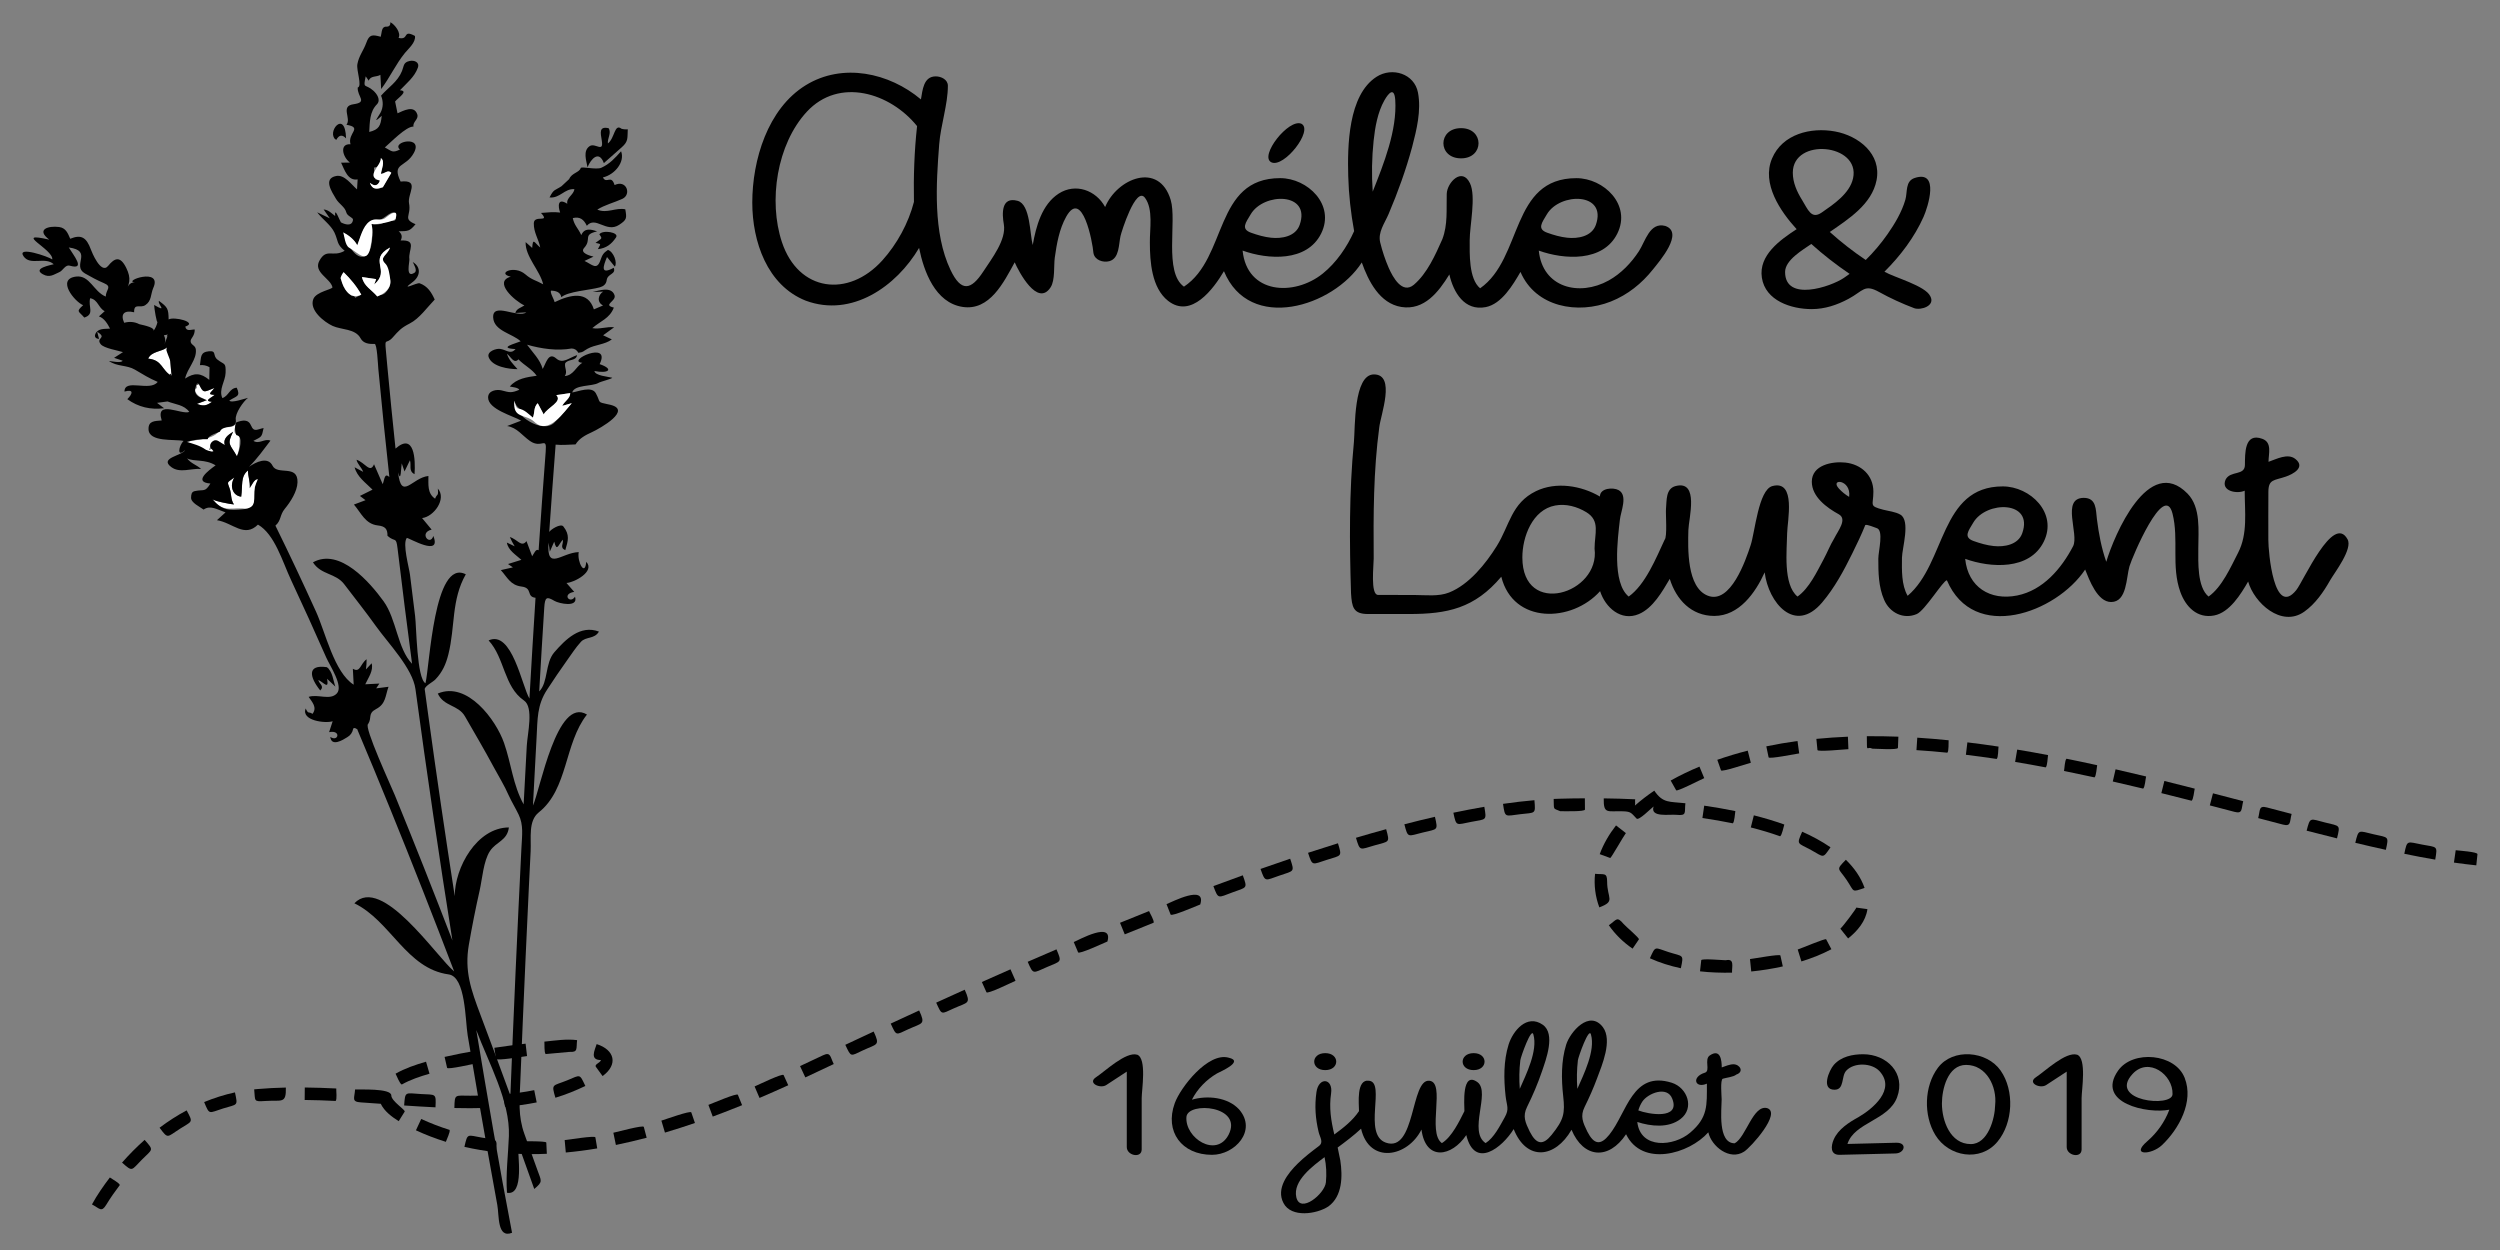 <?xml version="1.0" encoding="utf-8"?>
<!-- Generator: Adobe Illustrator 16.0.0, SVG Export Plug-In . SVG Version: 6.00 Build 0)  -->
<!DOCTYPE svg PUBLIC "-//W3C//DTD SVG 1.0//EN" "http://www.w3.org/TR/2001/REC-SVG-20010904/DTD/svg10.dtd">
<svg version="1.0" xmlns="http://www.w3.org/2000/svg" xmlns:xlink="http://www.w3.org/1999/xlink" x="0px" y="0px"
	 width="113.385px" height="56.693px" viewBox="0 0 113.385 56.693" enable-background="new 0 0 113.385 56.693"
	 xml:space="preserve">
<rect x="0" y="0" width="113.385" height="56.693" fill="#808080" stroke="none"/>
<g id="CLIENT-marion_adrien" display="none">
	
		<rect x="87.103" y="3.232" display="inline" fill="none" stroke="#FF0000" stroke-width="0.014" stroke-miterlimit="10" width="56.693" height="28.346"/>
	<g display="inline">
		<g>
			<path d="M92.537,13.415c0.685,1.936,1.174,3.334,1.475,4.188c0.256,0.727,0.517,1.447,0.779,2.169
				c0.146,0.4,0.328,0.805,0.547,1.212c0.22,0.409,0.484,0.772,0.787,1.088c0.146,0.151,0.325,0.295,0.537,0.432
				c0.213,0.138,0.448,0.206,0.681,0.186c0.045-0.004,0.095-0.018,0.149-0.036c0.171-0.058,0.312-0.204,0.43-0.438
				c0.117-0.231,0.211-0.476,0.277-0.732c0.065-0.254,0.12-0.459,0.148-0.605c0.094-0.489,0.146-1.012,0.208-1.5
				c0.009-0.067,0.019-0.138,0.026-0.2c0.019-0.144,0.098-0.265,0.21-0.352c0.064-0.05,0.137-0.088,0.21-0.109
				c0.067-0.02,0.139-0.026,0.215-0.021c0.152,0.011,0.284,0.067,0.38,0.165c0.05,0.051,0.086,0.105,0.104,0.171
				c0.017,0.059,0.016,0.126,0.006,0.19c-0.011,0.074-0.02,0.16-0.031,0.248c-0.044,0.34-0.102,0.724-0.169,1.142
				c-0.067,0.42-0.167,0.837-0.297,1.248c-0.13,0.412-0.306,0.777-0.526,1.091s-0.513,0.534-0.874,0.655
				c-0.126,0.042-0.259,0.069-0.393,0.084c-0.421,0.045-0.816-0.026-1.176-0.211c-0.358-0.184-0.68-0.418-0.956-0.698
				c-0.355-0.361-0.67-0.767-0.931-1.222s-0.484-0.915-0.662-1.376c-0.277-0.72-0.547-1.443-0.813-2.166
				c-0.313-0.85-0.83-2.231-1.546-4.148c-0.834,0.321-1.25,0.485-2.076,0.834c-0.166,0.07-0.326,0.086-0.481,0.046
				s-0.261-0.124-0.315-0.251s-0.045-0.262,0.034-0.402s0.207-0.248,0.375-0.319c2.412-1.018,3.637-1.466,6.112-2.251
				c0.173-0.055,0.336-0.055,0.486,0.001s0.246,0.149,0.287,0.282s0.013,0.266-0.079,0.396s-0.221,0.224-0.391,0.277
				C94.18,12.832,93.631,13.018,92.537,13.415z"/>
			<path d="M103.809,20.631c-0.05,0.001-0.457,0.773-0.773,1.088c-0.318,0.314-0.695,0.528-1.146,0.644
				c-0.348,0.089-0.694,0.097-1.033,0.018c-0.367-0.086-0.695-0.254-0.97-0.489c-0.277-0.237-0.509-0.515-0.695-0.835
				c-0.186-0.318-0.331-0.64-0.427-0.96c-0.067-0.227-0.116-0.458-0.15-0.688c-0.052-0.35-0.067-0.723-0.027-1.105
				c0.04-0.384,0.14-0.755,0.297-1.113c0.157-0.357,0.389-0.674,0.694-0.948s0.692-0.47,1.158-0.585
				c0.354-0.088,0.702-0.117,1.043-0.094c0.338,0.024,0.975,0.204,0.975,0.204c0.001-0.001-0.001-0.025,0.001-0.035
				c0.027-0.116,0.073-0.268,0.186-0.364c0.078-0.067,0.172-0.117,0.279-0.14c0.048-0.01,0.099-0.013,0.148-0.013
				c0.167-0.002,0.304,0.044,0.41,0.137c0.072,0.063,0.123,0.142,0.141,0.231c0.008,0.04,0.01,0.085,0.008,0.127
				c-0.02,0.347,0.007,0.706,0.042,1.052c0.052,0.504,0.119,1.013,0.219,1.507c0.022,0.111,0.051,0.224,0.076,0.331
				c0.12,0.503,0.278,1.021,0.501,1.506c0.019,0.038,0.048,0.094,0.091,0.164c0.043,0.071,0.095,0.148,0.146,0.222
				s0.135,0.162,0.152,0.159c0.042-0.007,0.161-0.238,0.246-0.426c0.085-0.188,0.161-0.378,0.229-0.569
				c0.069-0.192,0.12-0.336,0.149-0.43c0.188-0.598,0.361-1.203,0.512-1.812c0.035-0.143,0.119-0.25,0.25-0.324
				c0.07-0.041,0.148-0.068,0.23-0.081c0.064-0.01,0.129-0.008,0.196,0.005c0.156,0.029,0.275,0.104,0.353,0.21
				c0.044,0.061,0.071,0.129,0.082,0.2c0.008,0.056,0.007,0.116-0.008,0.178c-0.146,0.622-0.355,1.262-0.558,1.882
				c-0.142,0.438-0.316,0.864-0.521,1.276c-0.098,0.193-0.221,0.38-0.371,0.558c-0.149,0.176-0.342,0.282-0.573,0.327
				s-0.444,0.027-0.634-0.054s-0.365-0.206-0.52-0.373C104.062,21.051,103.809,20.631,103.809,20.631z M102.825,16.993
				c-0.095-0.153-0.544-0.297-0.86-0.374c-0.314-0.078-0.647-0.075-0.989,0.01c-0.199,0.049-0.38,0.134-0.534,0.255
				c-0.281,0.221-0.474,0.513-0.582,0.855c-0.109,0.346-0.155,0.703-0.142,1.072s0.058,0.69,0.136,0.969
				c0.047,0.167,0.118,0.358,0.217,0.571c0.098,0.211,0.223,0.41,0.374,0.587s0.33,0.313,0.526,0.405
				c0.198,0.094,0.419,0.11,0.669,0.047c0.339-0.087,0.617-0.277,0.837-0.571c0.219-0.292,0.385-0.619,0.498-0.976
				c0.112-0.358,0.175-0.685,0.186-0.983c-0.031-0.145-0.047-0.217-0.079-0.361C102.972,18.001,102.979,17.241,102.825,16.993z"/>
			<path d="M107.506,17.477c0.011,0.287,0.311,0.769,0.518,1.154c0.207,0.388,0.448,0.706,0.726,0.954
				c0.274,0.246,0.593,0.363,0.927,0.326c0.373-0.042,0.683-0.207,0.906-0.464s0.524-0.875,0.495-0.918
				c-0.085-0.126-1.308-0.263-1.845-0.626c-0.669-0.453-1.07-1.071-1.165-1.792c-0.038-0.29-0.016-0.576,0.065-0.86
				c0.081-0.286,0.238-0.531,0.468-0.732s0.54-0.327,0.931-0.368c0.474-0.05,0.889,0.001,1.24,0.148s0.644,0.359,0.872,0.632
				c0.229,0.274,0.4,0.59,0.519,0.935c0.118,0.347,0.188,0.688,0.21,1.033c0.014,0.211-0.02,0.608,0.001,0.627
				s0.25-0.054,0.372-0.095c0.191-0.063,0.405-0.167,0.633-0.312c0.227-0.144,0.399-0.306,0.474-0.475
				c0.056-0.128,0.148-0.234,0.287-0.292c0.077-0.032,0.151-0.051,0.228-0.053c0.064-0.002,0.136,0.004,0.205,0.025
				c0.149,0.046,0.261,0.139,0.322,0.253c0.035,0.065,0.058,0.135,0.06,0.207c0.001,0.057-0.007,0.119-0.031,0.177
				c-0.181,0.433-0.576,0.806-1.107,1.096c-0.533,0.29-1.037,0.453-1.53,0.486c-0.031,0.002-0.048,0.002-0.079,0.004
				c-0.154,0.588-0.426,1.104-0.814,1.551c-0.387,0.444-0.932,0.734-1.595,0.811c-0.696,0.08-1.325-0.143-1.828-0.615
				c-0.504-0.475-0.928-1.082-1.263-1.829c-0.336-0.748-0.602-1.512-0.794-2.284s-0.334-1.402-0.415-1.884
				c-0.039-0.233-0.082-0.559-0.131-0.977c-0.048-0.416-0.072-0.868-0.067-1.353s0.056-0.951,0.159-1.402s0.28-0.841,0.532-1.161
				c0.252-0.319,0.612-0.515,1.072-0.576c0.197-0.026,0.404-0.02,0.598,0.032c0.233,0.063,0.423,0.18,0.561,0.334
				c0.137,0.153,0.238,0.332,0.304,0.528c0.066,0.198,0.107,0.387,0.128,0.565c0.042,0.373,0.048,0.76,0.017,1.155
				c-0.031,0.397-0.073,0.787-0.126,1.165c-0.131,0.94-0.314,1.886-0.528,2.827C107.858,16.119,107.487,16.989,107.506,17.477z
				 M107.175,9.825c-0.028-0.005-0.103,0.055-0.148,0.112c-0.047,0.059-0.084,0.105-0.103,0.138
				c-0.158,0.268-0.245,0.582-0.291,0.877c-0.078,0.504-0.123,1.044-0.099,1.59s0.075,1.069,0.149,1.567
				c0.055,0.367,0.195,1.103,0.195,1.103c0.019,0,0.339-1.772,0.452-2.661c0.043-0.343,0.074-0.696,0.097-1.06
				s0.015-0.714-0.029-1.051c-0.006-0.041-0.017-0.104-0.034-0.189s-0.045-0.169-0.075-0.25
				C107.258,9.918,107.204,9.83,107.175,9.825z M111.24,17.538c0.044-0.038,0.013-0.391-0.001-0.554
				c-0.017-0.194-0.057-0.408-0.116-0.632c-0.061-0.225-0.152-0.435-0.277-0.627c-0.124-0.191-0.285-0.347-0.481-0.459
				c-0.197-0.113-0.442-0.155-0.729-0.125c-0.144,0.016-0.249,0.073-0.312,0.173c-0.064,0.102-0.104,0.213-0.114,0.335
				s-0.012,0.23-0.001,0.321c0.051,0.45,0.303,0.85,0.723,1.135C110.303,17.357,111.159,17.608,111.24,17.538z"/>
		</g>
	</g>
</g>
<g id="obliteration_4x2">
</g>
<g id="couple_4x2">
</g>
<g id="champetre_graphique">
</g>
<g id="champetre_oiseau">
</g>
<g id="cadena_4x2">
</g>
<g id="arabesque_4x2">
</g>
<g id="oiseaux_ruban">
	<g id="consigne" display="none">
	</g>
</g>
<g id="arbre_save_the_date">
</g>
<g id="Calque_11" display="none">
</g>
<g id="CACTUS">
</g>
<g id="couple_glamour">
</g>
<g id="lavande">
	<path fill="#FFFFFF" d="M11.325,22.143c0.025-0.321-0.081-0.516-0.081-0.806c-0.346,0.285-0.229,0.671-0.305,1.191
		c-0.391-0.049-0.541-0.488-0.313-0.874c-0.327,0.261-0.339,0.148-0.209,0.507c0.086,0.235,0.042,0.504,0.194,0.718
		c-0.115-0.003-0.912-0.149-0.984-0.246c0.575,0.7,0.89,0.312,1.627,0.459c0.377,0.077,0.337-1.094,0.444-1.356
		C11.544,21.699,11.402,22.03,11.325,22.143C11.341,21.942,11.465,21.938,11.325,22.143z"/>
	<path fill="#FFFFFF" d="M10.055,19.339c-0.233,0.653-1.049,0.55-1.593,0.708c0.209,0.062,1.147,0.555,1.185,0.421
		c0.113-0.411-0.453,0.381,0.038-0.476c0.208-0.072,0.336,0.133,0.506,0.198c-0.096-0.302,0.157-0.467,0.376-0.607
		c-0.299,0.611-0.139,0.548,0.172,1.115c0.138-0.311,0.12-0.594,0.13-0.936c-0.35-0.06-0.243-0.357-0.118-0.59
		C10.557,19.435,10.345,19.376,10.055,19.339C10.021,19.435,10.199,19.357,10.055,19.339z"/>
	<path fill="#FFFFFF" d="M7.692,16.152c-0.035-0.17-0.231-0.185-0.114-0.396c-0.259,0.207-0.707,0.172-0.858,0.509
		c0.664,0.063,0.601,0.538,1.078,0.793C7.727,16.807,7.758,16.443,7.692,16.152C7.667,16.031,7.726,16.3,7.692,16.152z"/>
	<path fill="#FFFFFF" d="M9.382,18.15c-0.15,0.056-0.3,0.111-0.45,0.167c0.265,0.107,0.427,0.1,0.679-0.092
		c-0.392-0.045-0.039-0.171,0.122-0.315c-0.366-0.021-0.165-0.097-0.008-0.314c-0.504,0.199-0.491,0.269-0.724-0.22
		c-0.214,0.043,0.072,0.266-0.199,0.263C8.941,17.969,9.048,18,9.382,18.15C9.21,18.215,9.18,18.06,9.382,18.15z"/>
	<path d="M14.827,30.26c-0.925-0.138-0.781,0.464-0.302,1.056c0.205-0.205-0.052-0.292-0.087-0.479
		c0.28,0.146,0.481,0.446,0.398-0.051c0.126,0.117,0.25,0.236,0.374,0.355C15.104,30.841,15.093,30.477,14.827,30.26
		C14.689,30.239,15.094,30.478,14.827,30.26z"/>
	<path d="M27.616,18.346c-0.575-0.128-0.344-0.052-0.591-0.508c-0.188-0.346-0.798-0.076-1.073-0.038
		c0.1-0.363,0.907-0.266,1.188-0.433c0.109-0.067,0.596-0.176,0.63-0.235c-0.201-0.051-0.78-0.093-0.811-0.306
		c0.604,0.126,0.93-0.07,0.237-0.312c0.55-1.113-1.568-0.124-0.787-0.061c-0.301,0.192-0.392,0.564-0.793,0.603
		c0.135-0.205-0.02-0.365,0.015-0.574c0.121-0.209,0.499-0.091,0.541-0.376c-0.377,0.126-0.648,0.411-0.942,0.154
		c-0.353-0.31-0.458,0.194-0.616,0.473c-0.123-0.436-0.454-0.744-0.711-1.1c0.651,0.186,1.368,0.289,2.022,0.172
		c0.135,0.003,0.237,0.068,0.306,0.196c0.253-0.037,0.183-0.053,0.415-0.184c0.338-0.19,0.784-0.183,1.103-0.424
		c-0.132-0.063-0.263-0.124-0.395-0.187c0.167-0.121,0.333-0.242,0.5-0.363c-0.335-0.04-0.654,0.101-0.99,0.039
		c0.363-0.322,0.79-0.435,0.976-0.932c-0.533-0.126,0.127-0.286,0.031-0.563c-0.143-0.414-0.717-0.205-0.987-0.143
		c0.158-0.005,0.315-0.011,0.474-0.018c-0.203,0.115-0.323,0.464-0.008,0.628c-0.139,0.059-0.276,0.118-0.415,0.177
		c-0.274-0.863-1.068-0.671-1.78-0.328c-0.023-0.118-0.218-0.431-0.165-0.521c0.207,0.003,0.429,0.058,0.469,0.298
		c0.288-0.264,1.293-0.323,1.737-0.446c0.176-0.05,0.296-0.143,0.321-0.331c0.04-0.301,0.435-0.255,0.318-0.558
		c-0.622,0.338-0.478-0.071-0.305-0.488c0.118,0.145,0.237,0.29,0.354,0.436c0.127-0.171-0.05-0.674-0.311-0.759
		c-0.205,0.138-0.254,0.219-0.335,0.452c-0.165,0.503-0.382,0.206-0.729,0.049c0.136-0.066,0.272-0.132,0.409-0.196
		c-0.127-0.031-0.641-0.158-0.424-0.396c0.367-0.403-0.092-0.596,0.588-0.749c-0.284-0.097-0.571-0.171-0.72,0.169
		c-0.133-0.305-0.315-0.432-0.384-0.772c0.331-0.08,0.502,0.068,0.637,0.349c0.399-0.464,0.878,0.343,1.465-0.043
		c0.358-0.235,0.348-0.304,0.279-0.705c-0.433-0.088-0.837,0.205-1.27,0.014c0.335-0.212,0.771-0.32,1.136-0.487
		c0.426-0.194,0.195-0.889-0.351-0.626c-0.156-0.501-0.363-0.026-0.531-0.346c0.546-0.126,1.012-0.713,0.825-1.187
		c-0.28,0.313-0.51,0.572-0.896,0.748c-0.229,0.104-0.908-0.074-0.935,0.014c-0.063,0.206-0.408,0.217-0.523,0.5l-0.346,0.322
		c-0.302,0.202-0.346,0.115-0.545,0.511c0.475,0.047,0.68-0.41,1.127-0.377c-0.028,0.263-0.371,0.377-0.322,0.664
		c-0.448-0.294-0.423,0.119-0.324,0.397c-0.297-0.036-0.566-0.006-0.868,0.018c0.437,0.478-0.316,0.061-0.326,0.467
		c-0.009,0.422,0.214,0.706,0.292,1.101c-0.273-0.224-0.33-0.467-0.366,0.018c-0.099-0.089-0.197-0.176-0.297-0.263
		c-0.024,0.657,0.653,1.288,0.796,1.914c-0.328-0.185-0.511-0.194-0.807-0.451c-0.51-0.443-1.325-0.042-0.662,0.105
		c-0.81,0.225,0.173,1.097,0.617,1.304c-0.149,0.101-0.358,0.14-0.411,0.342c0.165-0.01,0.33-0.02,0.495-0.028
		c-0.359,0.287-1.537-0.49-1.5,0.235c0.032,0.613,0.881,0.729,1.247,1.078c-0.212,0.094-1.074,0.306-0.232,0.353
		c-0.234,0.262-0.395,0.036-0.703-0.01c-0.166-0.024-0.607,0.111-0.517,0.374c0.155,0.443,0.927,0.546,1.31,0.546
		c-0.207-0.236-0.385-0.4-0.482-0.701c0.177,0.133,0.318,0.48,0.523,0.256c0.257,0.271,0.611,0.434,0.829,0.744
		c-0.445,0.063-0.915,0.125-1.22,0.488c0.11,0.028,0.372,0.042,0.431,0.148c-0.361,0.153-0.432,0.126-0.806,0.028
		c-0.211-0.053-0.608-0.001-0.61,0.318c-0.003,0.544,1.134,0.838,1.5,1.054c-0.212,0.082-0.424,0.164-0.637,0.245
		c0.449,0.068,0.688,0.436,1.036,0.678c0.538,0.375,0.771-0.258,0.713,0.482c-0.114,1.491-0.222,2.982-0.321,4.475
		c-0.12-0.093-0.215,0.162-0.293,0.27c-0.086-0.229-0.173-0.456-0.257-0.685c-0.233,0.304-0.406-0.084-0.755-0.185
		c0.063,0.146,0.137,0.285,0.22,0.42c-0.117-0.059-0.235-0.115-0.354-0.17c0.051,0.348,0.412,0.559,0.657,0.783
		c-0.202,0.064-0.404,0.128-0.606,0.19l0.222,0.152c-0.183,0.042-0.364,0.083-0.547,0.124c0.299,0.333,0.433,0.682,0.934,0.745
		c0.529,0.062,0.203,0.461,0.639,0.51c-0.098,1.522-0.189,3.046-0.276,4.569c-0.335-0.547-0.792-3.129-1.852-2.635
		c0.737,0.798,0.687,2.092,1.604,2.724c0.452,0.308,0.158,1.498,0.127,2.058c-0.048,0.885-0.096,1.77-0.142,2.654
		c-0.49-0.893-0.553-1.82-0.888-2.784c-0.365-1.05-1.67-2.814-3.006-2.243c0.274,0.595,0.927,0.505,1.232,1.034
		c0.443,0.769,0.891,1.531,1.311,2.313c0.223,0.416,0.481,0.828,0.669,1.262c0.139,0.306,0.311,0.581,0.455,0.881
		c0.229,0.476,0.155,0.935,0.127,1.51c-0.187,3.743-0.354,7.487-0.501,11.231c-0.447-1.223-0.9-2.442-1.358-3.661
		c-0.426-1.132-0.732-1.983-0.526-3.175c0.143-0.823,0.305-1.649,0.49-2.464c0.117-0.515,0.173-1.344,0.468-1.787
		c0.288-0.434,0.781-0.465,0.858-1.071c-1.462,0.008-2.456,1.829-2.456,3.115c-0.426-2.749-0.83-5.5-1.208-8.256
		c-0.053-0.382-0.104-0.763-0.156-1.145c0.06-0.164,0.372-0.305,0.491-0.431c0.315-0.33,0.474-0.691,0.584-1.13
		c0.316-1.259,0.127-2.468,0.791-3.634c-1.448-0.744-1.637,4.188-1.83,4.941c-0.396-0.222-0.407-2.564-0.469-3.046
		c-0.079-0.627-0.157-1.253-0.233-1.88c-0.04-0.322-0.351-1.406-0.143-1.665c0.096-0.006,1.596,0.892,1.202-0.088
		c-0.145,0.477-0.672-0.145-0.077-0.289c-0.145-0.174-0.29-0.348-0.433-0.523c0.531-0.059,1.127-0.874,0.714-1.338
		c0.039,0.377-0.037,0.213-0.123,0.459c-0.363-0.242-0.3-0.654-0.304-1.03c-0.744,0.076-1.23,1.146-1.375-0.165
		c0.135,0.519,0.133-0.24,0.165-0.408c0.042,0.123,0.084,0.245,0.127,0.367c0.082-0.169,0.164-0.339,0.246-0.508
		c0.075,0.233-0.077,0.49,0.208,0.631c0.048-0.66-0.007-1.911-0.863-1.16c-0.131-1.242-0.255-2.484-0.371-3.728
		c-0.023-0.248-0.046-0.496-0.068-0.744c-0.053-0.581,0.014-0.233,0.31-0.566c0.281-0.315,0.374-0.43,0.776-0.637
		c0.438-0.224,0.789-0.731,1.131-1.084c-0.148-0.324-0.321-0.608-0.681-0.737c-0.13-0.047-0.926,0.392-0.328-0.05
		c0.351-0.259,0.413-0.676,0.014-0.915c0.035,0.091,0.229,0.388,0.081,0.484c-0.429,0.28-0.219-0.495-0.235-0.612
		c-0.061-0.417,0.378-0.887-0.396-0.848c0.086-0.162,0.057-0.302-0.09-0.417c0.432-0.01,0.493,0.004,0.765-0.322
		c-0.604-0.249-0.184-0.371-0.295-0.949c-0.083-0.431,0.521-1.081-0.382-0.985c-0.422-0.868,0.231-0.617,0.601-1.3
		c0.445-0.824-1.048-0.508-0.631-0.153c-0.349,0.168-0.363,0.077-0.685-0.095c0.241-0.202,0.961-0.959,1.299-0.946
		c-0.044-0.218,0.245-0.327,0.172-0.553c-0.144-0.438-0.638-0.161-0.896-0.049c-0.037-0.179-0.073-0.356-0.11-0.535
		c0.135-0.169,0.639-0.481,0.219-0.509c0.302-0.32,0.663-0.602,0.812-1.021c0.094-0.257-0.165-0.351-0.366-0.309
		c-0.3,0.063-0.256,0.219-0.352,0.456c-0.201,0.496-0.618,0.739-0.95,1.118c0.107,0.259,0.105,0.537-0.031,0.785
		c-0.107,0.196-0.385,0.534,0.061,0.129c-0.045,0.447-0.119,0.623-0.566,0.732c0.026-0.452,0.017-0.918,0.349-1.254
		c0.188-0.196,0-0.475-0.164-0.62c-0.381-0.337-0.473-0.045-0.345-0.649l0.138,0.198c0.081-0.237,0.36-0.157,0.528-0.265
		c0.013,0.215,0.024,0.429,0.035,0.644c0.405-0.539,0.656-1.12,1.081-1.641c0.153-0.188,0.498-0.476,0.451-0.767
		c-0.581-0.315-0.245,0.203-0.743,0.089c0.124-0.231-0.167-0.604-0.37-0.712c0.006,0.137-0.054,0.204-0.177,0.202
		c-0.238-0.013-0.203,0.253-0.262,0.458c-0.381-0.105-0.519-0.11-0.655,0.276c-0.133,0.368-0.332,0.578-0.404,0.965
		c-0.053,0.289,0.231,1.01,0.015,1.061c-0.023,0.429,0.47,0.665-0.195,0.759c-0.606,0.086-0.08,0.647-0.316,0.93
		c0.759,0.133,0.038,0.37,0.184,0.885c-0.519-0.038-0.356,0.59-0.024,0.829c-0.135,0.002-0.269,0.004-0.403,0.006
		c0.154,0.313,0.3,0.837,0.751,0.758c-0.01,0.151-0.019,0.303-0.028,0.454c-0.256-0.22-0.566-0.681-0.944-0.609
		c-0.613,0.117-0.191,0.73-0.007,1.042c0.138,0.23,0.399,0.355,0.464,0.607c0.049,0.189,0.323,0.229,0.304,0.344
		c-0.045,0.317-0.382,0.199-0.548,0.11c-0.038-0.037-0.303-0.764-0.261-0.288c-0.172-0.126-0.294-0.277-0.523-0.297
		c0.095,0.135,0.188,0.27,0.282,0.404c-0.191-0.092-0.383-0.184-0.574-0.275c0.235,0.316,0.625,0.576,0.787,0.927
		c0.177,0.386,0.085,0.515,0.459,0.819c-0.545,0.316-0.821-0.147-1.148,0.456c-0.281,0.521,0.504,0.795,0.594,1.195
		c0.021,0.097-0.731,0.198-0.866,0.535c-0.201,0.501,0.487,1.042,0.874,1.221c0.397,0.183,1.029,0.118,1.267,0.56
		c0.125,0.24,0.396,0.268,0.634,0.257c0.114-0.028,0.157,0.978,0.171,1.124c0.153,1.638,0.321,3.274,0.501,4.909
		c-0.227-0.195-0.21,0.094-0.302,0.327c-0.131-0.301-0.263-0.602-0.393-0.903c-0.179,0.433-0.404-0.076-0.794-0.205
		c0.048,0.212,0.23,0.348,0.302,0.55c-0.129-0.07-0.259-0.14-0.389-0.208c0.113,0.437,0.503,0.703,0.813,1.015
		c-0.19,0.097-0.381,0.191-0.572,0.285l0.254,0.193c-0.176,0.066-0.351,0.132-0.526,0.198c0.331,0.382,0.512,0.882,1.083,0.947
		c0.343,0.037,0.443,0.166,0.439,0.471c0.347,0.312,0.39,0.005,0.457,0.574c0.208,1.745,0.428,3.488,0.658,5.23
		c-0.666-0.688-0.702-2.024-1.294-2.839c-0.615-0.847-1.982-2.439-3.201-1.763c0.368,0.579,1.032,0.479,1.421,0.997
		c0.482,0.633,0.976,1.253,1.438,1.9c0.555,0.777,1.663,1.911,1.79,2.855c0.514,3.806,1.074,7.605,1.676,11.398
		c-0.849-2.204-1.717-4.401-2.611-6.588c-0.158-0.389-1.424-3.126-1.212-3.229c0.189-0.297-0.031-0.471,0.363-0.68
		c0.445-0.233,0.413-0.597,0.562-1.009c-0.186,0.025-0.372,0.049-0.559,0.072l0.144-0.218c-0.213,0.012-0.427,0.023-0.64,0.033
		c0.137-0.297,0.381-0.619,0.289-0.952c-0.086,0.093-0.172,0.186-0.258,0.278c0.021-0.153,0.031-0.308,0.03-0.462
		c-0.298,0.221-0.286,0.633-0.624,0.431c0.013,0.241,0.026,0.481,0.038,0.723c-0.885-0.557-1.278-2.368-1.709-3.314
		c-0.595-1.309-1.206-2.61-1.841-3.899c0.271-0.238,0.191-0.479,0.424-0.762c0.259-0.314,0.566-0.786,0.578-1.203
		c0.023-0.828-0.912-0.303-1.132-0.753c-0.21-0.431-0.764-0.166-1.066,0.05c0.388-0.391,0.646-0.763,0.971-1.187
		c-0.269-0.114-0.506,0.179-0.774,0.01c0.38-0.196,0.376-0.157,0.463-0.582c-0.281,0.054-0.438,0.2-0.559-0.094
		c-0.131-0.319-0.384-0.27-0.682-0.161c-0.07,0.142-0.075,0.351,0.005,0.575c0.344,0.05,0.143,0.703,0.028,0.961
		c-0.311-0.567-0.471-0.504-0.172-1.115c-0.219,0.141-0.472,0.306-0.376,0.607c-0.11-0.063-0.219-0.128-0.325-0.197
		c-0.242-0.096-0.468,0.22-0.263,0.392c0.238,0.199-0.22,0.06-0.294,0.005c-0.249-0.178-0.559-0.259-0.847-0.343
		c0.343-0.1,0.6-0.132,0.957-0.125c-0.017-0.154,0.472-0.304,0.545-0.338c0.138-0.347,0.794-0.071,0.721-0.546
		c-0.043-0.281,0.347-0.834,0.555-0.99c-0.146,0.033-0.771,0.255-0.847,0.122c0.33-0.215,0.518-0.17,0.337-0.582
		c-0.336,0.024-0.367,0.38-0.654,0.471c-0.175-0.393,0.134-0.755,0.147-1.142c0.018-0.495-0.055-0.355-0.369-0.604
		c-0.229-0.18-0.027-0.405-0.375-0.379c-0.421,0.039-0.359,0.263-0.419,0.631c0.148-0.015,0.298,0.012,0.435,0.095l-0.011,0.574
		C9.1,16.908,8.815,16.896,8.395,17.17c0.098-0.468,0.539-0.852,0.487-1.323c-0.021-0.188-0.222-0.198-0.236-0.361
		c-0.014-0.147,0.188-0.224,0.187-0.541c-0.158-0.009-0.379,0.115-0.43-0.132c0.592-0.2-0.531-0.469-0.755-0.324
		c-0.008-0.49-0.04-0.55-0.438-0.842c-0.087,0.134,0.429,0.56-0.22,0.184c0.002,0.136,0.122,0.872,0.155,0.76
		c-0.031,0.161-0.098,0.307-0.199,0.436c0.139-0.16-0.398-0.27-0.629-0.324c-0.214-0.113-0.454-0.128-0.685-0.063
		c-0.181-0.4,0.001-0.584,0.451-0.477c-0.012-0.445,0.284-0.162,0.514-0.329c0.282-0.187,0.233-0.489,0.35-0.764
		c0.451-0.978-1.439-0.306-0.819-0.26c-0.313-0.023-0.351,0.268-0.496,0.517c0.253-0.433,0.331-0.694,0.092-1.18
		c-0.271-0.548-0.522-0.456-0.821-0.087c-0.328,0.404-0.747-0.648-0.78-0.74c-0.205-0.562-0.442-0.695-0.938-0.491
		c-0.111-0.256-0.199-0.491-0.504-0.533c-0.483-0.065-1.063,0.107-0.447,0.573c-1.702-0.388,0.197,0.437,0.137,0.898
		c-0.16-0.125-1.631-0.631-1.305-0.147c0.305,0.451,0.97,0.001,1.371,0.364c-0.128,0.039-0.975,0.183-0.498,0.453
		c0.317,0.181,0.521,0,0.722-0.08c0.21-0.074,0.282-0.373,0.521-0.303c0.729,0.205,0.134-0.497-0.063-0.831
		c1.126,0.156,0.114,0.821,0.734,1.179c0.265,0.152,0.575,0.32,0.857,0.438c0.4,0.166,0.086,0.302,0.086,0.611
		c-0.553-0.224-0.724-0.985-1.347-0.907c-0.91,0.114-0.056,1.146,0.322,1.298c-0.343,0.306-0.197,0.266,0.052,0.561
		c0.482-0.154,0.163-0.492,0.266-0.878c0.356,0.062,0.371,0.443,0.66,0.588l-0.262,0.237c0.242,0.079,0.396,0.344,0.503,0.554
		c-0.229,0.02-0.545-0.026-0.663,0.239c-0.058,0.136,0.014,0.219,0.165,0.227c-0.029-0.107-0.057-0.215-0.085-0.322
		c0.483,0.302-0.079,0.255,0.159,0.561c0.145,0.187,0.789,0.287,1.012,0.361c-0.134,0.088-0.268,0.174-0.403,0.259
		c0.128,0.044,0.256,0.087,0.385,0.129c-0.045,0.128-0.518,0.021-0.62,0.013c0.371,0.265,0.81,0.175,1.179,0.394
		c0.358,0.212,0.641,0.389,1.033,0.556c-0.351,0.46-1.506-0.174-1.506,0.439c0.434-0.125,0.374,0.099,0.129,0.344
		c0.493,0.359,1.061,0.49,1.667,0.41c-0.106-0.081-0.213-0.161-0.319-0.242L7.6,18.207c0.34,0.135,0.753,0.149,0.985,0.475
		c-0.35,0.146-1.559-0.579-1.25,0.387c-0.322,0.029-0.609,0.012-0.599,0.4c0.018,0.602,1.196,0.439,1.591,0.529
		C8.1,20.224,8.01,20.78,8.392,20.412c-0.092,0.249-1.196,0.347-0.624,0.771c0.386,0.29,0.888,0.054,1.351,0.084
		c-0.221-0.198-0.445-0.232-0.634-0.478c0.332,0.164,0.807,0.017,1.294,0.317c-0.331,0.234-1.029,0.763-0.236,0.824
		c-0.25,0.413-0.293,0.255-0.706,0.343c-0.156,0.033-0.165,0.154-0.171,0.293c-0.011,0.237,0.398,0.417,0.569,0.546
		c0.301-0.217,0.614-0.003,0.993,0.127c-0.13,0.117-0.26,0.235-0.389,0.354c0.721,0.115,1.241,0.815,1.86,0.2
		c0.761,0.435,1.106,1.668,1.504,2.519c0.545,1.163,1.073,2.332,1.592,3.507c0.172,0.389,0.791,1.298,0.482,1.631
		c-0.307,0.331-0.854,0.016-1.279,0.156c0.157,0.237,0.399,0.475,0.175,0.771c-0.194-0.131-0.176,0.04-0.311-0.246
		c-0.212,0.557,0.896,0.688,1.225,0.581c-0.053,0.165-0.106,0.33-0.161,0.495c0.557-0.116,0.424,0.464,0.054,0.215
		c0.05,0.46,0.568,0.142,0.768,0.014c0.146-0.084,0.235-0.209,0.268-0.375c0.017-0.106,0.233,0.021,0.201,0.053
		c0.504,1.192,0.999,2.389,1.486,3.588c0.993,2.441,1.956,4.896,2.896,7.358c-0.801-0.663-3.285-4.396-4.527-3.092
		c1.651,0.8,2.353,2.963,4.277,3.226c0.774,0.105,0.749,2.085,0.862,2.766c0.185,1.105,0.373,2.211,0.564,3.315
		c0.253,1.461,0.513,2.921,0.78,4.379c0.088,0.475-0.013,1.529,0.668,1.258c-0.59-3.056-1.111-6.125-1.622-9.194
		c0.553,1.478,1.538,3.225,1.479,4.807c-0.031,0.841-0.148,1.731-0.087,2.572c0.806,0.151,0.479-1.738,0.498-2.236
		c0.248,0.688,0.495,1.376,0.739,2.064c0.406-0.341,0.325-0.346,0.141-0.864c-0.194-0.542-0.39-1.084-0.586-1.626
		c-0.298-0.823-0.221-1.539-0.186-2.406c0.074-1.862,0.154-3.724,0.238-5.584c0.05-1.098,0.101-2.194,0.153-3.292
		c0.025-0.514,0.05-1.027,0.076-1.541c0.03-0.624-0.114-1.378,0.368-1.766c1.338-1.063,1.151-3.127,2.187-4.438
		c-1.364-0.835-2.126,3.437-2.45,4.127c0.054-1.027,0.108-2.055,0.165-3.083c0.047-0.842,0.016-1.472,0.479-2.176
		c0.294-0.447,0.592-0.896,0.905-1.33c0.2-0.276,0.397-0.588,0.629-0.838c0.228-0.246,0.614-0.113,0.815-0.463
		c-0.852-0.32-1.524,0.367-2.021,0.936c-0.431,0.494-0.271,1.362-0.688,1.779c0.073-1.266,0.148-2.531,0.229-3.797
		c0.031-0.494,0.112-0.517,0.466-0.308c0.195,0.116,1.098,0.319,0.929-0.191c-0.23,0.354-0.618-0.13-0.036-0.22
		c-0.117-0.135-0.234-0.27-0.352-0.404c0.348-0.015,1.314-0.525,0.896-0.96c-0.048,0.686-0.42,0.011-0.34-0.44
		c-0.789,0.027-1.461,0.884-1.37-0.428c0.025,0.137,0.045,0.273,0.058,0.412c0.065-0.153,0.132-0.307,0.201-0.458
		c0.118,0.484,0.185,0.146,0.388-0.09c0.046,0.193-0.155,0.356,0.114,0.476c0.129-0.431,0.213-0.687-0.084-1.071
		c-0.119-0.166-0.603,0.151-0.644,0.249c0.091-1.321,0.188-2.643,0.29-3.963c0.322,0.031,0.588-0.004,0.904-0.011
		c0.166-0.276,0.462-0.429,0.745-0.557C27.2,19.438,28.758,18.567,27.616,18.346C27.502,18.32,27.908,18.402,27.616,18.346z
		 M16.997,8.125c-0.013-0.175-0.024-0.35-0.036-0.524c0.259-0.022,0.321-0.202,0.313-0.429c0.209,0.138,0.026,0.506,0.002,0.713
		c0.165,0.005,0.314-0.213,0.472-0.046l-0.286,0.474c-0.178,0.357-0.553,0.325-0.686-0.022c0.213,0.176,0.366,0.142,0.458-0.102
		L16.997,8.125C16.985,7.972,17.076,8.146,16.997,8.125z M15.568,10.536c0.253,0.146,0.496,0.324,0.635,0.59
		c0.272-0.702,0.348-1.072,1.019-1.156c0.224-0.047,0.633-0.558,0.718-0.208c0.076,0.313-0.136,0.298-0.337,0.188
		c-0.202,0.219-0.475,0.266-0.757,0.208c0.098,0.311,0.049,1.243-0.234,1.43C16.135,11.901,15.674,10.924,15.568,10.536
		C15.844,10.694,15.605,10.672,15.568,10.536z M16.093,13.513c-0.43-0.248-0.751-0.72-0.508-1.168
		c0.31,0.304,0.592,0.638,0.801,1.02C16.288,13.414,16.19,13.463,16.093,13.513C15.722,13.299,16.198,13.457,16.093,13.513z
		 M16.899,13.204c-0.258-0.203-0.412-0.317-0.482-0.64c0.214,0.032,0.429,0.063,0.643,0.094l-0.087,0.243
		c0.777-0.66-0.309-1.118,0.716-1.675c-0.069,0.231-0.272,0.356-0.368,0.569c0.225,0.29,0.169,0.436,0.314,0.723
		c0.089,0.173,0.101,0.358,0.006,0.534C17.415,13.473,17.187,13.434,16.899,13.204C16.491,12.883,16.987,13.274,16.899,13.204z
		 M7.624,15.171c-0.057,0.15-0.112,0.3-0.168,0.45c0.056-0.139,0.049-0.276-0.021-0.415L7.624,15.171
		C7.552,15.367,7.553,15.188,7.624,15.171z M7.798,17.058c-0.478-0.255-0.414-0.729-1.078-0.793c0.151-0.337,0.6-0.302,0.858-0.509
		c-0.086,0.155,0.121,0.461,0.143,0.631C7.744,16.56,7.755,16.906,7.798,17.058C7.617,16.961,7.747,16.879,7.798,17.058z
		 M9.001,17.376c0.232,0.488,0.22,0.419,0.724,0.22c-0.157,0.218-0.358,0.294,0.008,0.314c-0.161,0.145-0.514,0.271-0.122,0.315
		c-0.252,0.191-0.414,0.199-0.679,0.092c0.15-0.056,0.3-0.111,0.45-0.167c-0.189-0.085-0.444-0.131-0.524-0.352
		C8.83,17.724,8.871,17.401,9.001,17.376C9.067,17.516,8.795,17.417,9.001,17.376z M11.563,22.086
		c-0.098,0.584,0.152,0.935-0.539,1.011c-0.616,0.068-0.971,0.054-1.396-0.464c0.072,0.097,0.869,0.243,0.984,0.246
		c-0.152-0.214-0.108-0.482-0.194-0.718c-0.13-0.358-0.118-0.246,0.209-0.507c-0.228,0.386-0.077,0.825,0.313,0.874
		c0.076-0.521-0.041-0.906,0.305-1.191c0,0.29,0.106,0.484,0.081,0.806c0.077-0.112,0.219-0.443,0.373-0.407
		C11.641,21.848,11.596,21.964,11.563,22.086C11.541,22.214,11.582,21.968,11.563,22.086z M25.15,19.159
		c-0.518,0.551-1.885-0.32-1.821-0.984c0.114,0.434,0.508,0.491,0.841,0.769c0.092-0.225,0.023-0.473,0.22-0.657
		c0.089,0.17,0.179,0.34,0.27,0.51c0.173-0.326,0.866-0.569,0.573-0.877c0.21-0.029,0.42-0.06,0.63-0.091
		c0.003,0.247-0.27,0.376-0.361,0.579l0.432-0.121C25.673,18.578,25.417,18.873,25.15,19.159
		C25.105,19.207,25.419,18.871,25.15,19.159z"/>
	<path d="M28.186,5.839c-0.324-0.254-0.298,0.427-0.616,0.667c-0.027-0.23,0.171-0.47,0.034-0.691
		c-0.448-0.101-0.366,0.214-0.312,0.549c0.1,0.596-0.292,0.098-0.546,0.262c-0.322,0.214-0.15,0.663-0.1,0.959
		c0.152-0.374,0.519-0.79,0.741-0.188c0.271-0.239,0.541-0.479,0.813-0.719c0.311-0.273,0.249-0.42,0.272-0.814
		C28.375,5.874,28.279,5.866,28.186,5.839z"/>
	<path d="M27.939,10.767c0.16-0.229-0.609-0.358-0.757-0.139c0.161,0.225,0.109,0.166-0.173,0.387
		c0.305,0.062,0.219,0.047,0.107,0.285C27.491,11.263,27.739,11.072,27.939,10.767C27.99,10.694,27.778,11.013,27.939,10.767z"/>
	<path fill="#FFFFFF" d="M23.51,18.532c-0.118-0.015-0.165-0.298-0.181-0.357c-0.081,0.842,0.49,0.575,0.905,0.955
		c0.647,0.638,1.376-0.481,1.698-0.844l-0.432,0.121c0.092-0.203,0.364-0.332,0.361-0.579c-0.21,0.031-0.42,0.062-0.63,0.091
		c0.293,0.308-0.4,0.551-0.573,0.877c-0.091-0.17-0.181-0.34-0.27-0.51c-0.196,0.185-0.128,0.433-0.22,0.657
		C23.963,18.771,23.794,18.573,23.51,18.532C23.454,18.525,23.818,18.577,23.51,18.532z"/>
	<path d="M15.252,6.343c0.125-0.229,0.272-0.251,0.443-0.066C15.658,4.892,14.755,6.058,15.252,6.343
		C15.32,6.282,15.029,6.215,15.252,6.343z"/>
	<path fill="#FFFFFF" d="M15.833,11.233c0.417,0.239,0.807,0.746,0.962,0.002c0.063-0.305,0.143-0.786,0.051-1.077
		c0.241,0.05,1.061-0.12,1.098-0.246c0.149-0.507-0.298-0.164-0.455-0.035c-0.236,0.19-0.438-0.042-0.732,0.169
		c-0.309,0.221-0.415,0.727-0.553,1.08c-0.139-0.266-0.382-0.444-0.635-0.59C15.615,10.708,15.656,11.132,15.833,11.233
		C16.066,11.367,15.743,11.182,15.833,11.233z"/>
	<path fill="#FFFFFF" d="M16.775,8.29c0.126,0.33,0.266,0.281,0.59,0.207l0.382-0.658C17.59,7.672,17.44,7.89,17.275,7.885
		c0.024-0.207,0.207-0.575-0.002-0.713c0.014,0.35-0.736,0.84-0.04,1.017C17.142,8.432,16.988,8.466,16.775,8.29
		C16.896,8.604,16.879,8.326,16.775,8.29z"/>
	<path fill="#FFFFFF" d="M17.699,12.672c-0.028-0.214-0.07-0.566-0.221-0.714c-0.303-0.297,0.109-0.398,0.21-0.731
		c-1.024,0.557,0.062,1.015-0.716,1.675l0.087-0.243c-0.214-0.03-0.429-0.062-0.643-0.094c0.091,0.413,0.431,0.574,0.693,0.884
		C17.452,13.318,17.757,13.074,17.699,12.672C17.686,12.57,17.751,13.032,17.699,12.672z"/>
	<path fill="#FFFFFF" d="M15.445,12.612c0.136,0.488,0.418,1.009,0.94,0.752c-0.209-0.382-0.491-0.716-0.801-1.02
		C15.518,12.424,15.471,12.513,15.445,12.612C15.545,12.972,15.43,12.554,15.445,12.612z"/>
	<path d="M57.661,7.361c0.563,0.273,1.922-1.448,1.363-1.749C58.446,5.362,57.097,7.085,57.661,7.361
		C57.733,7.396,57.562,7.313,57.661,7.361z"/>
	<path d="M66.265,7.182c1.057,0,1.056-1.37,0-1.37C65.198,5.812,65.197,7.182,66.265,7.182z"/>
	<path d="M75.525,10.247c-0.705-0.187-0.902,0.699-1.193,1.145c-0.348,0.534-0.811,1.016-1.37,1.328
		c-1.336,0.742-3.004,0.331-3.172-1.354c1.149,0.414,2.919,0.526,3.563-0.775c0.646-1.305-0.616-2.511-1.858-2.511
		c-2.998,0-2.421,3.632-4.365,4.995c-0.52-0.427-0.474-1.586-0.474-2.175c0-0.665,0.296-1.994,0.014-2.587
		c-0.36-0.754-1.04-0.033-1.055,0.479c-0.02,0.72,0.054,1.39-0.198,2.054c-0.318,0.715-0.686,1.551-1.292,2.068
		c-0.526,0.44-0.95-0.332-1.144-0.771c-0.16-0.37-0.287-0.753-0.383-1.145c-0.113-0.466,0.199-0.865,0.382-1.295
		c0.42-0.987,0.784-1.998,1.065-3.033c0.205-0.789,0.421-1.654,0.266-2.471c-0.164-0.861-1.173-1.169-1.878-0.717
		c-1.295,0.829-1.322,3.159-1.285,4.507c0.023,0.844,0.116,1.664,0.267,2.493c-0.317,0.715-0.807,1.432-1.423,1.926
		c-1.302,1.045-3.438,0.93-3.635-1.043c1.149,0.414,2.919,0.526,3.563-0.775c0.646-1.305-0.616-2.511-1.858-2.511
		c-3.004,0-2.384,3.614-4.365,4.922c-0.919-0.653-0.313-2.968-0.601-3.932c-0.527-1.762-2.434-0.978-2.974,0.32
		c-0.413-0.759-1.34-1.103-2.107-0.608c-0.762,0.493-1.028,1.491-1.176,2.331c-0.136-0.488-0.103-1.845-0.687-2.004
		c-0.751-0.204-0.708,0.587-0.624,1.068c0.121,0.697-0.549,1.552-0.93,2.136c-0.558,0.855-1.006,0.948-1.491-0.074
		c-0.795-1.674-0.649-3.896-0.511-5.691c0.066-0.866,0.394-1.807,0.394-2.657c0-0.284-0.308-0.426-0.549-0.426
		c-0.563,0-0.599,0.632-0.673,1.045c-1.442-1.212-3.55-1.672-5.222-0.645c-1.731,1.063-2.427,3.399-2.427,5.326
		c0,1.759,0.672,3.753,2.428,4.448c2.083,0.772,4.108-0.648,5.137-2.394c0.216,1.069,0.732,2.486,1.973,2.676
		c1.231,0.188,1.865-1.116,2.364-2.023c0.175,0.408,1.035,2.053,1.629,1.132c0.208-0.322,0.138-0.976,0.188-1.341
		c0.089-0.636,0.202-1.292,0.518-1.86c0.733-1.304,1.201,1.17,1.234,1.637c0.048,0.33,0.439,0.459,0.725,0.38
		c0.46-0.128,0.419-0.768,0.506-1.145c0.033-0.158,0.694-2.293,1.111-1.725c0.38,0.52,0.21,1.417,0.219,2.023
		c0,0.869,0.082,2.059,0.823,2.644c1.054,0.83,2.068-0.548,2.537-1.343c1.156,2.8,4.957,1.619,6.252-0.395
		c0.298,0.843,0.81,1.859,1.791,2.018c1.044,0.168,1.697-0.688,2.18-1.474c0.184,0.808,0.683,1.669,1.65,1.481
		c0.723-0.14,1.238-1.014,1.576-1.596c0.684,1.599,2.597,1.939,4.102,1.341c0.762-0.303,1.401-0.818,1.909-1.458
		C75.265,11.847,76.396,10.543,75.525,10.247C75.459,10.229,75.669,10.296,75.525,10.247z M41.593,5.719
		c-0.126,1.143-0.164,2.29-0.142,3.438c-0.249,0.964-0.768,1.916-1.434,2.654c-1.543,1.708-3.806,1.42-4.553-0.828
		c-0.622-1.87-0.231-4.444,1.127-5.913C38.056,3.487,40.374,4.207,41.593,5.719z M56.722,9.723c0.59-1.006,2.748-1.01,2.223,0.477
		c-0.187,0.527-0.812,0.633-1.296,0.582c-0.308-0.032-0.614-0.121-0.904-0.225C56.26,10.386,56.504,10.093,56.722,9.723
		C56.854,9.496,56.589,9.948,56.722,9.723z M62.299,6.384c0.064-0.607,0.182-1.289,0.486-1.828c0.205-0.363,0.45-0.608,0.495-0.027
		c0.09,1.381-0.524,2.905-1.022,4.163C62.204,7.922,62.218,7.15,62.299,6.384z M70.155,9.723c0.59-1.006,2.748-1.01,2.223,0.477
		c-0.187,0.527-0.812,0.633-1.296,0.582c-0.308-0.032-0.614-0.121-0.904-0.225C69.693,10.386,69.938,10.093,70.155,9.723
		C70.288,9.496,70.022,9.948,70.155,9.723z"/>
	<path d="M87.545,13.433c-0.221-0.473-1.625-0.847-2.078-1.11c0.72-0.717,1.358-1.555,1.773-2.486
		c0.2-0.448,0.743-2.142-0.402-1.765c-0.436,0.144-0.32,0.639-0.423,0.99c-0.164,0.561-0.476,1.083-0.808,1.559
		c-0.293,0.419-0.625,0.812-0.988,1.17c-0.572-0.384-1.118-0.808-1.63-1.27c0.845-0.586,1.905-1.252,2.12-2.345
		c0.235-1.195-0.816-2.019-1.883-2.214c-1.092-0.2-2.385,0.11-2.857,1.226c-0.483,1.141,0.378,2.397,1.116,3.206
		c-0.747,0.486-1.733,1.183-1.577,2.201c0.16,1.049,1.339,1.424,2.259,1.424c0.595,0,1.149-0.185,1.669-0.464
		c0.672-0.36,0.715-0.685,1.385-0.314c0.515,0.285,1.051,0.53,1.601,0.738C87.127,14.082,87.79,13.87,87.545,13.433
		C87.495,13.326,87.572,13.481,87.545,13.433z M81.311,7.834c0-1.612,3.08-1.32,2.732,0.256c-0.152,0.688-0.885,1.179-1.424,1.551
		c-0.475,0.327-0.626-0.151-0.886-0.567C81.5,8.699,81.311,8.284,81.311,7.834z M83.63,12.602c-0.595,0.406-2.669,1.103-2.669-0.266
		c0-0.547,0.808-1.004,1.189-1.271c0.548,0.493,1.127,0.943,1.737,1.356L83.63,12.602C83.436,12.734,83.718,12.544,83.63,12.602z"/>
	<path d="M51.576,47.835c-0.516-0.154-1.464,0.76-1.866,1.021c-0.404,0.263,0.188,0.535,0.462,0.356
		c0.311-0.203,0.621-0.407,0.932-0.61c0,0.753,0,1.505,0,2.258c0,0.388,0,0.775,0,1.164c0,0.393,0.676,0.524,0.676,0.108
		c0-0.775,0-1.552,0-2.327C51.779,49.447,52.022,48.003,51.576,47.835C51.527,47.82,51.711,47.886,51.576,47.835z"/>
	<path d="M56.201,50.321c-0.511-0.563-1.45-0.65-2.143-0.445c0.249-0.494,0.66-0.911,1.135-1.19
		c0.115-0.067,1.269-0.548,0.531-0.716c-0.935-0.26-2.187,1.352-2.444,2.064c-0.47,1.293,0.32,2.342,1.687,2.342
		C56.011,52.376,57.025,51.271,56.201,50.321C56.035,50.139,56.367,50.513,56.201,50.321z M55.719,51.47
		c-0.562,1.062-1.981,0.148-1.91-0.813C53.873,49.949,56.401,50.143,55.719,51.47C55.648,51.603,55.787,51.337,55.719,51.47z"/>
	<path d="M60.104,48.534c0.666,0,0.666-0.77,0-0.77C59.438,47.765,59.438,48.534,60.104,48.534z"/>
	<path d="M66.836,48.534c0.66,0,0.66-0.77,0-0.77C66.17,47.765,66.17,48.534,66.836,48.534z"/>
	<path d="M80.145,50.257c-0.64-0.16-0.951,1.312-1.469,1.596c-0.785,0-0.592-1.546-0.592-1.994c0-0.122-0.072-0.896,0.053-0.935
		c0.157-0.049,0.49-0.08,0.611-0.188c0.368-0.125,0.164-0.467-0.131-0.467c-0.168,0-0.374,0.088-0.529,0.143
		c0-0.298-0.049-0.878-0.545-0.542c-0.261,0.182,0.044,0.699-0.217,0.78c-0.631,0.194-0.447,0.735,0.088,0.498
		c0,0.982,0.055,1.532-0.756,2.221c-0.734,0.632-2.259,0.768-2.4-0.483c0.616,0.201,1.414,0.287,1.962-0.135
		c0.646-0.496,0.309-1.422-0.4-1.645c-1.788-0.56-2.026,1.357-2.834,2.361c-0.389,0.483-0.688,0.456-0.995-0.145
		c-0.203-0.42-0.331-0.697-0.121-1.121c0.208-0.42,0.398-0.85,0.561-1.288c0.223-0.598,0.711-1.726,0.268-2.326
		c-0.617-0.811-1.49,0.22-1.668,0.794c-0.229,0.736-0.22,1.564-0.135,2.324c0.089,0.792,0.032,1.074-0.521,1.762
		c-0.389,0.483-0.688,0.456-0.995-0.145c-0.203-0.42-0.331-0.697-0.121-1.121c0.26-0.525,0.491-1.065,0.679-1.621
		c0.175-0.52,0.623-1.689,0.034-2.103c-0.723-0.508-1.361,0.285-1.553,0.903c-0.229,0.736-0.22,1.564-0.135,2.324
		c0.052,0.459,0.18,0.581-0.04,0.972c-0.214,0.38-0.485,0.927-0.866,1.168c-0.797-0.531,0.223-2.281-0.355-2.754
		c-0.745-0.559-0.605,1.026-0.606,1.305c-0.228,0.455-0.57,1.172-1.022,1.449c-0.683-0.487,0.191-2.765-0.57-2.828
		c-0.85-0.091-0.619,3.28-1.971,2.807c-1.064-0.373,0.008-2.727-0.76-2.807c-0.593-0.09-0.458,1.049-0.458,1.377
		c-0.288,0.432-0.705,0.755-1.12,1.06c-0.149-0.627-0.242-1.214-0.146-1.861c0.103-0.691-0.564-0.771-0.664-0.06
		c-0.089,0.628-0.046,1.202,0.1,1.813c0.058,0.24,0.237,0.459,0.012,0.631c-0.332,0.249-0.663,0.504-0.959,0.794
		c-0.449,0.441-0.995,1.128-0.65,1.789c0.351,0.687,1.515,0.505,2.039,0.157c0.641-0.464,0.647-1.376,0.541-2.084l-0.121-0.588
		c0.366-0.271,0.729-0.543,1.062-0.854c0.377,1.62,2.11,1.298,2.739,0.039c0.192,1.453,1.379,1.233,2.033,0.25
		c0.381,1.569,1.632,0.568,2.15-0.271c0.58,1.466,1.877,1.333,2.623,0.031c0.54,1.293,1.686,1.39,2.474,0.202
		c0.724,1.499,2.858,0.902,3.73-0.087c0.142,0.637,0.972,1.299,1.622,0.877C79.404,52.041,80.815,50.471,80.145,50.257z
		 M60.135,53.624c-0.049,0.517-1.166,1.444-1.342,0.675c-0.169-0.751,0.767-1.429,1.281-1.818
		C60.155,52.858,60.171,53.24,60.135,53.624z M68.953,48.086c0.018-0.15,0.506-1.527,0.592-1.168
		c0.21,0.735-0.333,1.817-0.617,2.465C68.895,48.95,68.902,48.518,68.953,48.086z M71.564,48.086
		c0.018-0.15,0.506-1.527,0.592-1.168c0.21,0.735-0.333,1.817-0.617,2.465C71.506,48.95,71.514,48.518,71.564,48.086z
		 M74.486,49.962c0.249-0.377,1.135-0.733,1.359-0.127c0.377,0.962-1.096,0.7-1.541,0.527C74.345,50.22,74.405,50.086,74.486,49.962
		C74.57,49.835,74.404,50.089,74.486,49.962z"/>
	<path d="M86.016,51.827c-0.742,0.019-1.484,0.037-2.227,0.056c0.312-0.982,1.861-1.07,2.251-2.113
		c0.408-1.094-0.469-1.956-1.536-1.956c-0.481,0-1,0.104-1.333,0.483c-0.215,0.244-0.593,1.127,0.03,1.127
		c0.467,0,0.293-0.606,0.535-0.866c0.358-0.384,1.159-0.355,1.508,0.025c0.756,0.828-0.306,1.705-0.957,2.085
		c-0.428,0.235-0.919,0.547-1.121,1.014c-0.127,0.291-0.17,0.704,0.273,0.694c0.56-0.014,1.119-0.027,1.679-0.041
		c0.283-0.007,0.566-0.014,0.85-0.021C86.381,52.305,86.513,51.827,86.016,51.827z"/>
	<path d="M90.738,48.557c-0.625-0.898-2.17-1.035-2.848-0.127c-0.625,0.837-0.656,2.157-0.116,3.046
		c0.605,0.994,2.047,1.24,2.823,0.301C91.305,50.921,91.369,49.464,90.738,48.557C90.568,48.313,90.908,48.801,90.738,48.557z
		 M90.488,50.118c-0.009,0.602-0.322,1.771-1.105,1.771c-0.934,0-1.309-1.063-1.309-1.84c0-0.644,0.261-1.751,1.096-1.751
		C90.099,48.299,90.576,49.285,90.488,50.118C90.482,50.534,90.492,50.081,90.488,50.118z"/>
	<path d="M94.205,47.835c-0.516-0.154-1.464,0.76-1.866,1.021c-0.404,0.263,0.188,0.535,0.462,0.356
		c0.311-0.203,0.621-0.407,0.932-0.61c0,0.753,0,1.505,0,2.258c0,0.388,0,0.775,0,1.164c0,0.393,0.676,0.524,0.676,0.108
		c0-0.775,0-1.552,0-2.327C94.408,49.447,94.651,48.003,94.205,47.835C94.156,47.82,94.34,47.886,94.205,47.835z"/>
	<path d="M99.084,48.89c-0.422-1.111-2.354-1.286-3.021-0.331c-1.031,1.475,1.345,1.968,2.326,1.77
		c-0.207,0.554-0.558,1.048-1.004,1.433c-0.776,0.668,0.194,0.621,0.667,0.176C98.821,51.211,99.509,49.962,99.084,48.89
		C98.99,48.643,99.17,49.106,99.084,48.89z M98.533,49.622c0,0.624-2.953,0.317-1.811-0.916
		C97.449,47.922,98.561,48.741,98.533,49.622z"/>
	<path d="M106.469,24.457c-0.648-1.184-1.994,1.895-2.323,2.305c-1.012,1.26-1.268-1.711-1.268-2.28
		c0-0.726-0.004-1.451,0.002-2.178c0.004-0.579,0.26-0.506,0.788-0.687c0.326-0.111,0.912-0.419,0.438-0.8
		c-0.348-0.278-0.863,0.008-1.22,0.128c0-0.363,0.175-0.875-0.279-1.042c-0.828-0.305-0.783,0.691-0.791,1.188
		c-0.008,0.496-0.657,0.241-0.875,0.658c-0.234,0.532,0.524,0.666,0.865,0.506c0,0.966,0.148,1.951-0.301,2.819
		c-0.328,0.636-0.731,1.558-1.338,1.982c-0.52-0.428-0.465-1.58-0.465-2.176c0-0.799,0.125-1.865-0.488-2.492
		c-1.768-1.808-3.33,1.897-3.686,3.092c-0.22-0.627-0.341-1.276-0.424-1.934c-0.054-0.429-0.014-0.966-0.599-0.966
		c-1.039,0.01-0.2,1.652-0.483,2.195c-0.528,1.012-1.362,1.998-2.535,2.233c-1.22,0.245-2.23-0.376-2.358-1.662
		c1.149,0.414,2.919,0.526,3.563-0.775c0.646-1.305-0.616-2.511-1.858-2.511c-2.868,0-2.568,3.485-4.315,4.962
		c-0.287-0.497-0.262-1.176-0.257-1.729c0.007-0.437,0.396-1.68-0.073-1.953c-0.223-0.13-0.531-0.158-0.777-0.223
		c-0.664-0.175-0.446-0.186-0.446-0.816c0-0.754-0.561-1.245-1.276-1.322c-0.589-0.063-1.517,0.109-1.517,0.87
		c0,0.683,0.682,1.18,1.219,1.473c0.405,0.222-0.027,0.742-0.205,1.101c-0.182,0.298-0.313,0.636-0.479,0.944
		c-0.299,0.554-0.653,1.318-1.184,1.689c-0.666-0.548-0.479-2.116-0.47-2.866c0.007-0.551,0.422-2.435-0.667-2.146
		c-0.637,0.168-0.794,2.118-0.991,2.691c-0.218,0.665-0.908,2.688-1.943,2.281c-0.954-0.376-0.9-2.15-0.878-2.979
		c0.015-0.522,0.504-2.272-0.578-1.993c-0.455,0.117-0.402,0.66-0.437,1.03c-0.021,0.222,0.067,1.278-0.063,1.408
		c-0.378,0.808-0.869,2.036-1.629,2.574c-0.771-0.634-0.495-2.637-0.399-3.485c0.035-0.368,0.379-1.104-0.06-1.343
		c-0.247-0.135-0.846-0.096-0.846,0.292c-0.845-0.498-1.988-0.685-2.897-0.246c-1.122,0.545-1.196,1.55-1.781,2.491
		c-0.495,0.796-1.258,1.751-2.162,2.108c-0.479,0.19-1.049,0.115-1.552,0.113c-0.557-0.001-1.113-0.002-1.671-0.004
		c-0.355-0.001-0.194-1.362-0.197-1.648c-0.016-1.981-0.012-3.979,0.252-5.946c0.058-0.559,0.766-2.407-0.241-2.407
		c-0.93,0-0.849,2.438-0.907,3.052c-0.221,2.288-0.204,4.583-0.132,6.877c0.04,0.622,0.097,0.938,0.771,0.938
		c0.62,0,1.239,0,1.859,0c1.737,0,2.971-0.252,4.185-1.692c0.541,2.165,3.202,2.083,4.481,0.655c0.235,0.736,0.947,1.385,1.76,1.039
		c0.64-0.271,1.065-1.028,1.4-1.596c0.292,0.941,0.978,1.681,2.019,1.681c1.127,0,1.867-1.05,2.286-1.976
		c0.167,1.379,1.373,2.814,2.602,1.37c0.567-0.667,0.987-1.448,1.372-2.23c0.209-0.424,0.414-0.849,0.59-1.288
		c0.094-0.035,0.416,0.112,0.512,0.139c0.339,0.091,0.078,1.046,0.078,1.389c0,0.632,0.007,1.272,0.263,1.864
		c0.248,0.582,0.872,0.905,1.48,0.647c0.368-0.155,1.203-1.532,1.367-1.532c1.218,2.848,4.958,1.481,6.271-0.487
		c0.188,0.469,0.554,1.473,1.177,1.473c0.726,0,0.683-1.11,0.832-1.618c0.119-0.407,1.579-3.877,1.954-2.389
		c0.293,1.167-0.065,2.386,0.354,3.551c0.241,0.669,0.765,1.216,1.535,1.066c0.702-0.136,1.212-0.97,1.54-1.539
		c0.272,0.964,1.504,2.1,2.542,1.37c0.501-0.352,0.879-0.898,1.176-1.426C105.894,25.952,106.718,24.889,106.469,24.457
		C106.413,24.355,106.502,24.515,106.469,24.457z M72.32,24.883c0.264,2.045-3.275,3.146-3.275,0.398
		c0-0.933,0.456-2.162,1.488-2.354c0.488-0.092,0.993,0.049,1.41,0.301C72.591,23.619,72.32,24.2,72.32,24.883z M83.405,22.163
		c-0.44-0.478,0.568-0.432,0.461,0.372C83.697,22.437,83.538,22.306,83.405,22.163C83.303,22.052,83.508,22.273,83.405,22.163z
		 M89.494,23.706c0.59-1.006,2.748-1.01,2.223,0.477c-0.187,0.527-0.811,0.633-1.296,0.582c-0.308-0.032-0.614-0.121-0.904-0.225
		C89.031,24.369,89.276,24.076,89.494,23.706C89.627,23.479,89.361,23.932,89.494,23.706z"/>
	<path d="M106.822,38.225c0.461,0.111,0.923,0.218,1.386,0.319c0.142-0.635,0.123-0.55-0.559-0.707
		C106.961,37.678,106.976,37.586,106.822,38.225z"/>
	<path d="M79.369,43.497c0.019,0.188,0.038,0.376,0.057,0.564c0.481-0.049,0.96-0.124,1.432-0.23
		c-0.037-0.165-0.073-0.33-0.11-0.495C80.729,43.257,79.549,43.479,79.369,43.497z"/>
	<path d="M73.74,37.784c-0.149-0.116-0.298-0.231-0.447-0.348c-0.308,0.396-0.566,0.832-0.739,1.303
		c0.159,0.059,0.317,0.116,0.476,0.175C73.065,38.928,73.635,37.92,73.74,37.784z"/>
	<path d="M72.89,39.987c0-0.434-0.142-0.313-0.548-0.356c-0.055,0.515,0.012,1.038,0.194,1.522
		C73.29,40.87,72.89,40.754,72.89,39.987z"/>
	<path d="M70.746,36.225l-0.281,0.01c0.021,0.523-0.049,0.405,0.298,0.557c0.149-0.004,1.121,0.031,1.121-0.077
		c-0.002-0.17-0.003-0.339-0.004-0.508C71.502,36.208,71.124,36.214,70.746,36.225z"/>
	<path d="M74.829,43.461c0.448,0.204,0.923,0.35,1.404,0.453c0.141-0.653,0.106-0.521-0.559-0.734
		C75.033,42.974,75.097,42.872,74.829,43.461z"/>
	<path d="M77.211,37.101c0.462,0.067,0.922,0.146,1.379,0.24c0.08-0.065,0.093-0.446,0.115-0.555
		c-0.468-0.097-0.939-0.177-1.412-0.246C77.266,36.727,77.238,36.914,77.211,37.101z"/>
	<path d="M75.028,35.859c-0.306,0.208-0.602,0.433-0.879,0.678c0.027-0.089-0.005-0.195,0.014-0.286
		c-0.476-0.023-0.952-0.036-1.428-0.042c-0.008,0.735,0.159,0.562,0.891,0.587c0.356,0.013,0.361,0.084,0.6,0.33
		c0.101,0.103,0.636-0.447,0.771-0.549c-0.169,0.514,0.714,0.346,1.04,0.379c0.486,0.049,0.354-0.1,0.402-0.526
		C75.716,36.348,75.426,36.445,75.028,35.859z"/>
	<path d="M78.27,43.551c-0.149,0-1.102-0.091-1.112-0.001c-0.019,0.168-0.037,0.336-0.056,0.504
		c0.482,0.055,0.967,0.069,1.452,0.061C78.548,43.813,78.674,43.465,78.27,43.551z"/>
	<path d="M73.639,41.908c-0.311-0.367-0.309-0.198-0.672,0.056c0.29,0.417,0.658,0.774,1.078,1.061c0.095-0.14,0.19-0.28,0.285-0.42
		C74.368,42.548,73.735,42.022,73.639,41.908C73.563,41.819,73.841,42.147,73.639,41.908z"/>
	<path d="M57.17,39.41c0.219,0.618,0.191,0.531,0.858,0.302c0.665-0.229,0.695-0.146,0.486-0.766
		C58.065,39.098,57.617,39.253,57.17,39.41z"/>
	<path d="M55.032,40.189c0.229,0.613,0.202,0.528,0.864,0.285c0.66-0.243,0.692-0.161,0.47-0.775
		C55.921,39.86,55.477,40.024,55.032,40.189z"/>
	<path d="M59.325,38.678c0.203,0.624,0.18,0.534,0.852,0.32c0.669-0.213,0.697-0.129,0.504-0.752
		C60.228,38.386,59.775,38.53,59.325,38.678z"/>
	<path d="M50.797,41.852c0.071,0.175,0.144,0.351,0.215,0.525c0.436-0.179,0.873-0.355,1.311-0.529
		c0.03-0.1-0.168-0.423-0.209-0.527C51.674,41.496,51.234,41.672,50.797,41.852z"/>
	<path d="M65.916,36.86c0.136,0.645,0.122,0.547,0.815,0.414c0.686-0.131,0.698-0.041,0.589-0.683
		C66.851,36.673,66.383,36.762,65.916,36.86z"/>
	<path d="M68.168,36.458c0.094,0.653,0.087,0.551,0.787,0.469c0.689-0.08,0.692,0.012,0.637-0.635
		C69.115,36.333,68.641,36.39,68.168,36.458z"/>
	<path d="M61.498,37.997c0.188,0.629,0.166,0.538,0.845,0.344c0.674-0.192,0.697-0.106,0.524-0.735
		C62.409,37.731,61.953,37.861,61.498,37.997z"/>
	<path d="M63.694,37.385c0.165,0.637,0.147,0.543,0.832,0.374c0.681-0.167,0.7-0.078,0.554-0.714
		C64.616,37.151,64.154,37.265,63.694,37.385z"/>
	<path d="M52.906,41.006c0.062,0.157,0.124,0.315,0.186,0.473c0.039,0.101,1.173-0.392,1.343-0.457
		C54.731,40.087,53.146,40.911,52.906,41.006z"/>
	<path d="M100.224,36.528c0.373,0.098,0.747,0.195,1.12,0.293c0.38,0.1,0.301-0.127,0.395-0.483
		c-0.457-0.119-0.915-0.239-1.372-0.358C100.318,36.162,100.271,36.346,100.224,36.528z"/>
	<path d="M102.418,37.104c0.373,0.098,0.747,0.196,1.121,0.294c0.38,0.1,0.301-0.127,0.395-0.483
		c-0.373-0.098-0.747-0.196-1.121-0.294C102.433,36.521,102.512,36.747,102.418,37.104z"/>
	<path d="M98.026,35.971c0.458,0.113,0.916,0.229,1.373,0.346c0.083-0.063,0.113-0.44,0.141-0.549
		c-0.459-0.117-0.917-0.234-1.377-0.348C98.117,35.604,98.072,35.787,98.026,35.971z"/>
	<path d="M95.823,35.444c0.46,0.105,0.919,0.213,1.378,0.323c0.082-0.064,0.106-0.442,0.133-0.551
		c-0.461-0.11-0.922-0.22-1.384-0.325C95.908,35.076,95.865,35.26,95.823,35.444z"/>
	<path d="M93.611,34.966c0.462,0.094,0.923,0.191,1.383,0.292c0.081-0.065,0.098-0.443,0.121-0.553
		c-0.463-0.103-0.926-0.2-1.391-0.294C93.645,34.478,93.634,34.856,93.611,34.966z"/>
	<path d="M79.406,37.528c0.448,0.114,0.894,0.246,1.329,0.401c0.089-0.054,0.154-0.429,0.191-0.533
		c-0.453-0.163-0.915-0.299-1.382-0.417C79.499,37.162,79.452,37.346,79.406,37.528z"/>
	<path d="M104.615,37.675c0.459,0.117,0.918,0.234,1.377,0.349c0.157-0.633,0.137-0.55-0.545-0.722
		C104.762,37.129,104.778,37.039,104.615,37.675z"/>
	<path d="M109.045,38.723c0.466,0.096,0.934,0.186,1.402,0.265c0.109-0.641,0.098-0.553-0.588-0.682
		C109.165,38.175,109.177,38.077,109.045,38.723z"/>
	<path d="M111.376,38.561c-0.026,0.187-0.054,0.374-0.08,0.561c0.337,0.048,0.675,0.09,1.014,0.125
		c0.018-0.169,0.035-0.337,0.053-0.506C112.373,38.634,111.516,38.58,111.376,38.561z"/>
	<path d="M84.566,40.269c-0.171-0.488-0.48-0.917-0.849-1.275c-0.473,0.484-0.342,0.354,0.039,0.922
		C84.117,40.451,83.957,40.482,84.566,40.269z"/>
	<path d="M81.533,43.064c0.056,0.181,0.112,0.36,0.168,0.541c0.468-0.145,0.927-0.325,1.36-0.554c-0.079-0.15-0.159-0.3-0.238-0.45
		C82.793,42.544,81.699,43.013,81.533,43.064z"/>
	<path d="M83.021,38.429c-0.403-0.278-0.838-0.51-1.285-0.708c-0.272,0.612-0.208,0.494,0.408,0.833
		C82.734,38.879,82.656,38.958,83.021,38.429z"/>
	<path d="M83.467,42.119c0.117,0.147,0.234,0.296,0.352,0.443c0.421-0.334,0.8-0.779,0.876-1.329
		c-0.168-0.023-0.336-0.047-0.504-0.07C84.222,41.168,83.583,42.026,83.467,42.119z"/>
	<path d="M89.161,34.232c0.467,0.057,0.933,0.12,1.397,0.19c0.076-0.071,0.067-0.449,0.084-0.561
		c-0.471-0.07-0.941-0.136-1.413-0.192C89.207,33.857,89.184,34.045,89.161,34.232z"/>
	<path d="M84.668,33.39c0.001,0.122,0.003,0.245,0.004,0.367c0.003,0.328,0.034,0.084,0.244,0.198c0.155,0,1.159,0.068,1.163-0.036
		c0.007-0.17,0.013-0.339,0.02-0.508C85.622,33.394,85.145,33.386,84.668,33.39z"/>
	<path d="M91.394,34.556c0.463,0.077,0.926,0.16,1.387,0.248c0.079-0.068,0.086-0.446,0.107-0.557c-0.466-0.09-0.933-0.173-1.4-0.25
		C91.456,34.184,91.425,34.369,91.394,34.556z"/>
	<path d="M86.919,34.022c0.468,0.029,0.936,0.068,1.402,0.116c0.073-0.075,0.046-0.453,0.057-0.564
		c-0.474-0.048-0.947-0.087-1.422-0.118C86.943,33.645,86.932,33.834,86.919,34.022z"/>
	<path d="M44.531,44.538c0.069,0.154,0.139,0.31,0.208,0.464c0.045,0.099,1.153-0.447,1.319-0.52
		c-0.076-0.173-0.152-0.347-0.229-0.52C45.396,44.153,44.964,44.345,44.531,44.538z"/>
	<path d="M11.675,49.393l-0.147,0.014c0.056,0.537-0.047,0.564,0.507,0.527c0.744-0.051,0.948,0.146,0.93-0.609
		C12.533,49.335,12.104,49.355,11.675,49.393z"/>
	<path d="M9.259,49.983c0.252,0.607,0.202,0.496,0.861,0.29c0.657-0.205,0.676-0.088,0.536-0.729
		C10.179,49.649,9.71,49.796,9.259,49.983z"/>
	<path d="M7.237,51.146c0.396,0.528,0.326,0.431,0.913,0.056c0.578-0.37,0.623-0.268,0.315-0.842
		C8.036,50.589,7.627,50.854,7.237,51.146z"/>
	<path d="M4.171,54.625c0.356,0.189,0.429,0.372,0.645,0.02c0.189-0.31,0.397-0.609,0.618-0.898
		c-0.021-0.098-0.365-0.278-0.451-0.344C4.687,53.791,4.405,54.196,4.171,54.625z"/>
	<path d="M5.535,52.729c0.495,0.436,0.41,0.359,0.902-0.135c0.488-0.491,0.557-0.406,0.122-0.896
		C6.197,52.02,5.855,52.365,5.535,52.729z"/>
	<path d="M19.104,50.75c-0.08,0.171-0.16,0.343-0.24,0.514c0.44,0.205,0.895,0.378,1.357,0.523c0.032-0.101,0.209-0.452,0.17-0.541
		C19.952,51.108,19.522,50.942,19.104,50.75z"/>
	<path d="M13.818,49.888c0.469,0.005,0.938,0.021,1.406,0.045c0.069-0.078,0.021-0.454,0.027-0.566
		c-0.476-0.023-0.951-0.04-1.428-0.045C13.822,49.51,13.82,49.699,13.818,49.888z"/>
	<path d="M17.747,49.682c0-0.337-1.465-0.257-1.643-0.269c-0.024,0.393-0.179,0.557,0.265,0.585c0.301,0.021,0.601,0.042,0.9,0.063
		c0.166,0.344,0.501,0.591,0.814,0.788c0.09-0.144,0.18-0.287,0.27-0.431C18.403,50.34,17.747,49.944,17.747,49.682z"/>
	<path d="M22.041,50.25c-0.021-0.652-0.016-0.556-0.712-0.555c-0.703,0.001-0.705-0.1-0.721,0.558
		C21.086,50.265,21.563,50.266,22.041,50.25z"/>
	<path d="M79.407,34.594c-0.047-0.183-0.094-0.366-0.141-0.549c-0.466,0.119-0.927,0.257-1.38,0.415
		c0.056,0.16,0.112,0.319,0.168,0.479C78.084,35.024,79.233,34.639,79.407,34.594z"/>
	<path d="M77.294,35.292c-0.072-0.175-0.145-0.349-0.217-0.523c-0.446,0.186-0.883,0.395-1.305,0.632
		c0.083,0.147,0.166,0.295,0.249,0.442C76.061,35.914,77.129,35.36,77.294,35.292z"/>
	<path d="M81.601,34.17c-0.025-0.188-0.052-0.375-0.077-0.563c-0.475,0.065-0.946,0.146-1.415,0.243
		c0.034,0.166,0.069,0.331,0.104,0.497C80.23,34.438,81.423,34.194,81.601,34.17z"/>
	<path d="M25.82,47.708c0.411,0.024,0.306-0.145,0.354-0.534c-0.496-0.062-0.988,0.019-1.484,0.068
		c0.011,0.108-0.016,0.493,0.057,0.564L25.82,47.708z"/>
	<path d="M23.904,47.897c-0.022-0.188-0.044-0.375-0.066-0.563c-0.474,0.055-0.945,0.116-1.417,0.187
		c0.024,0.167,0.049,0.335,0.073,0.502C22.509,48.125,23.718,47.919,23.904,47.897z"/>
	<path d="M18.33,50.138c0.474,0.032,0.947,0.062,1.421,0.084c0.031-0.652,0.026-0.563-0.674-0.604
		C18.373,49.574,18.375,49.483,18.33,50.138z"/>
	<path d="M19.48,48.697c-0.053-0.182-0.105-0.363-0.158-0.545c-0.474,0.138-0.952,0.299-1.382,0.544
		c0.058,0.102,0.18,0.447,0.281,0.492C18.612,48.966,19.051,48.822,19.48,48.697z"/>
	<path d="M21.668,48.215c-0.032-0.187-0.063-0.372-0.096-0.559c-0.472,0.081-0.941,0.172-1.408,0.279
		c0.038,0.165,0.076,0.33,0.113,0.495C20.299,48.524,21.49,48.245,21.668,48.215z"/>
	<path d="M48.699,42.726c0.066,0.156,0.132,0.312,0.197,0.467c0.043,0.101,1.162-0.423,1.33-0.492
		C50.498,41.759,48.938,42.624,48.699,42.726z"/>
	<path d="M36.285,48.351c0.08,0.171,0.16,0.343,0.24,0.514c0.43-0.202,0.859-0.404,1.289-0.606
		c-0.164-0.329-0.134-0.564-0.486-0.398C36.98,48.023,36.633,48.187,36.285,48.351z"/>
	<path d="M40.397,46.424c0.269,0.578,0.219,0.522,0.795,0.257c0.645-0.297,0.796-0.196,0.495-0.853
		C41.258,46.026,40.827,46.226,40.397,46.424z"/>
	<path d="M38.338,47.386c0.272,0.577,0.222,0.523,0.797,0.253c0.643-0.301,0.795-0.202,0.489-0.855
		C39.195,46.984,38.767,47.185,38.338,47.386z"/>
	<path d="M32.129,50.111c0.065,0.177,0.132,0.354,0.197,0.531c0.446-0.165,0.891-0.338,1.331-0.518
		c-0.064-0.157-0.128-0.313-0.192-0.471C33.426,49.56,32.298,50.049,32.129,50.111z"/>
	<path d="M34.224,49.275c0.074,0.174,0.148,0.348,0.223,0.521c0.437-0.187,0.87-0.379,1.303-0.575
		c-0.07-0.154-0.14-0.308-0.21-0.462C35.496,48.664,34.388,49.205,34.224,49.275z"/>
	<path d="M46.61,43.621c0.261,0.599,0.228,0.518,0.874,0.239c0.648-0.28,0.688-0.2,0.431-0.803
		C47.479,43.243,47.045,43.432,46.61,43.621z"/>
	<path d="M42.46,45.474c0.264,0.58,0.215,0.524,0.792,0.263c0.646-0.293,0.797-0.191,0.501-0.85
		C43.322,45.082,42.891,45.278,42.46,45.474z"/>
	<path d="M83.833,33.978c-0.008-0.188-0.016-0.378-0.023-0.566c-0.478,0.02-0.954,0.053-1.43,0.099
		c0.017,0.169,0.032,0.337,0.049,0.506C82.438,34.11,83.654,33.984,83.833,33.978z"/>
	<path d="M25.61,51.707c0.017,0.188,0.034,0.376,0.051,0.564c0.478-0.044,0.953-0.106,1.426-0.186
		c-0.028-0.167-0.056-0.334-0.084-0.501C26.987,51.494,25.793,51.69,25.61,51.707z"/>
	<path d="M23.384,51.76c-0.009,0.188-0.019,0.378-0.027,0.566c0.481,0.022,0.963,0.025,1.444,0.003
		c-0.008-0.169-0.017-0.338-0.024-0.508C24.772,51.736,23.565,51.769,23.384,51.76z"/>
	<path d="M29.996,50.825c0.054,0.181,0.108,0.362,0.162,0.543c0.456-0.136,0.91-0.281,1.36-0.436
		c-0.055-0.16-0.109-0.321-0.165-0.481C31.322,50.357,30.17,50.773,29.996,50.825z"/>
	<path d="M26.548,49.253c-0.269-0.563-0.207-0.512-0.819-0.257c-0.665,0.271-0.735,0.135-0.539,0.791
		C25.656,49.647,26.108,49.463,26.548,49.253z"/>
	<path d="M24.229,49.443c-0.453,0.092-0.912,0.152-1.372,0.191c-0.058,0.089,0.039,0.451,0.049,0.564
		c0.481-0.041,0.961-0.104,1.435-0.199C24.303,49.814,24.266,49.629,24.229,49.443z"/>
	<path d="M27.818,51.374c0.038,0.185,0.077,0.37,0.115,0.555c0.468-0.097,0.934-0.207,1.396-0.328
		c-0.043-0.164-0.086-0.328-0.13-0.492C29.175,51.016,27.996,51.337,27.818,51.374z"/>
	<path d="M27.061,47.354c-0.092,0.288-0.323,0.724,0.196,0.724c-0.041,0.137-0.317,0.19-0.226,0.315
		c0.1,0.137,0.199,0.274,0.299,0.411C28.046,48.282,27.881,47.614,27.061,47.354z"/>
	<path d="M21.063,52.014c0.471,0.108,0.948,0.188,1.429,0.242c0.072-0.653,0.059-0.543-0.629-0.66
		C21.181,51.479,21.21,51.377,21.063,52.014z"/>
</g>
</svg>
